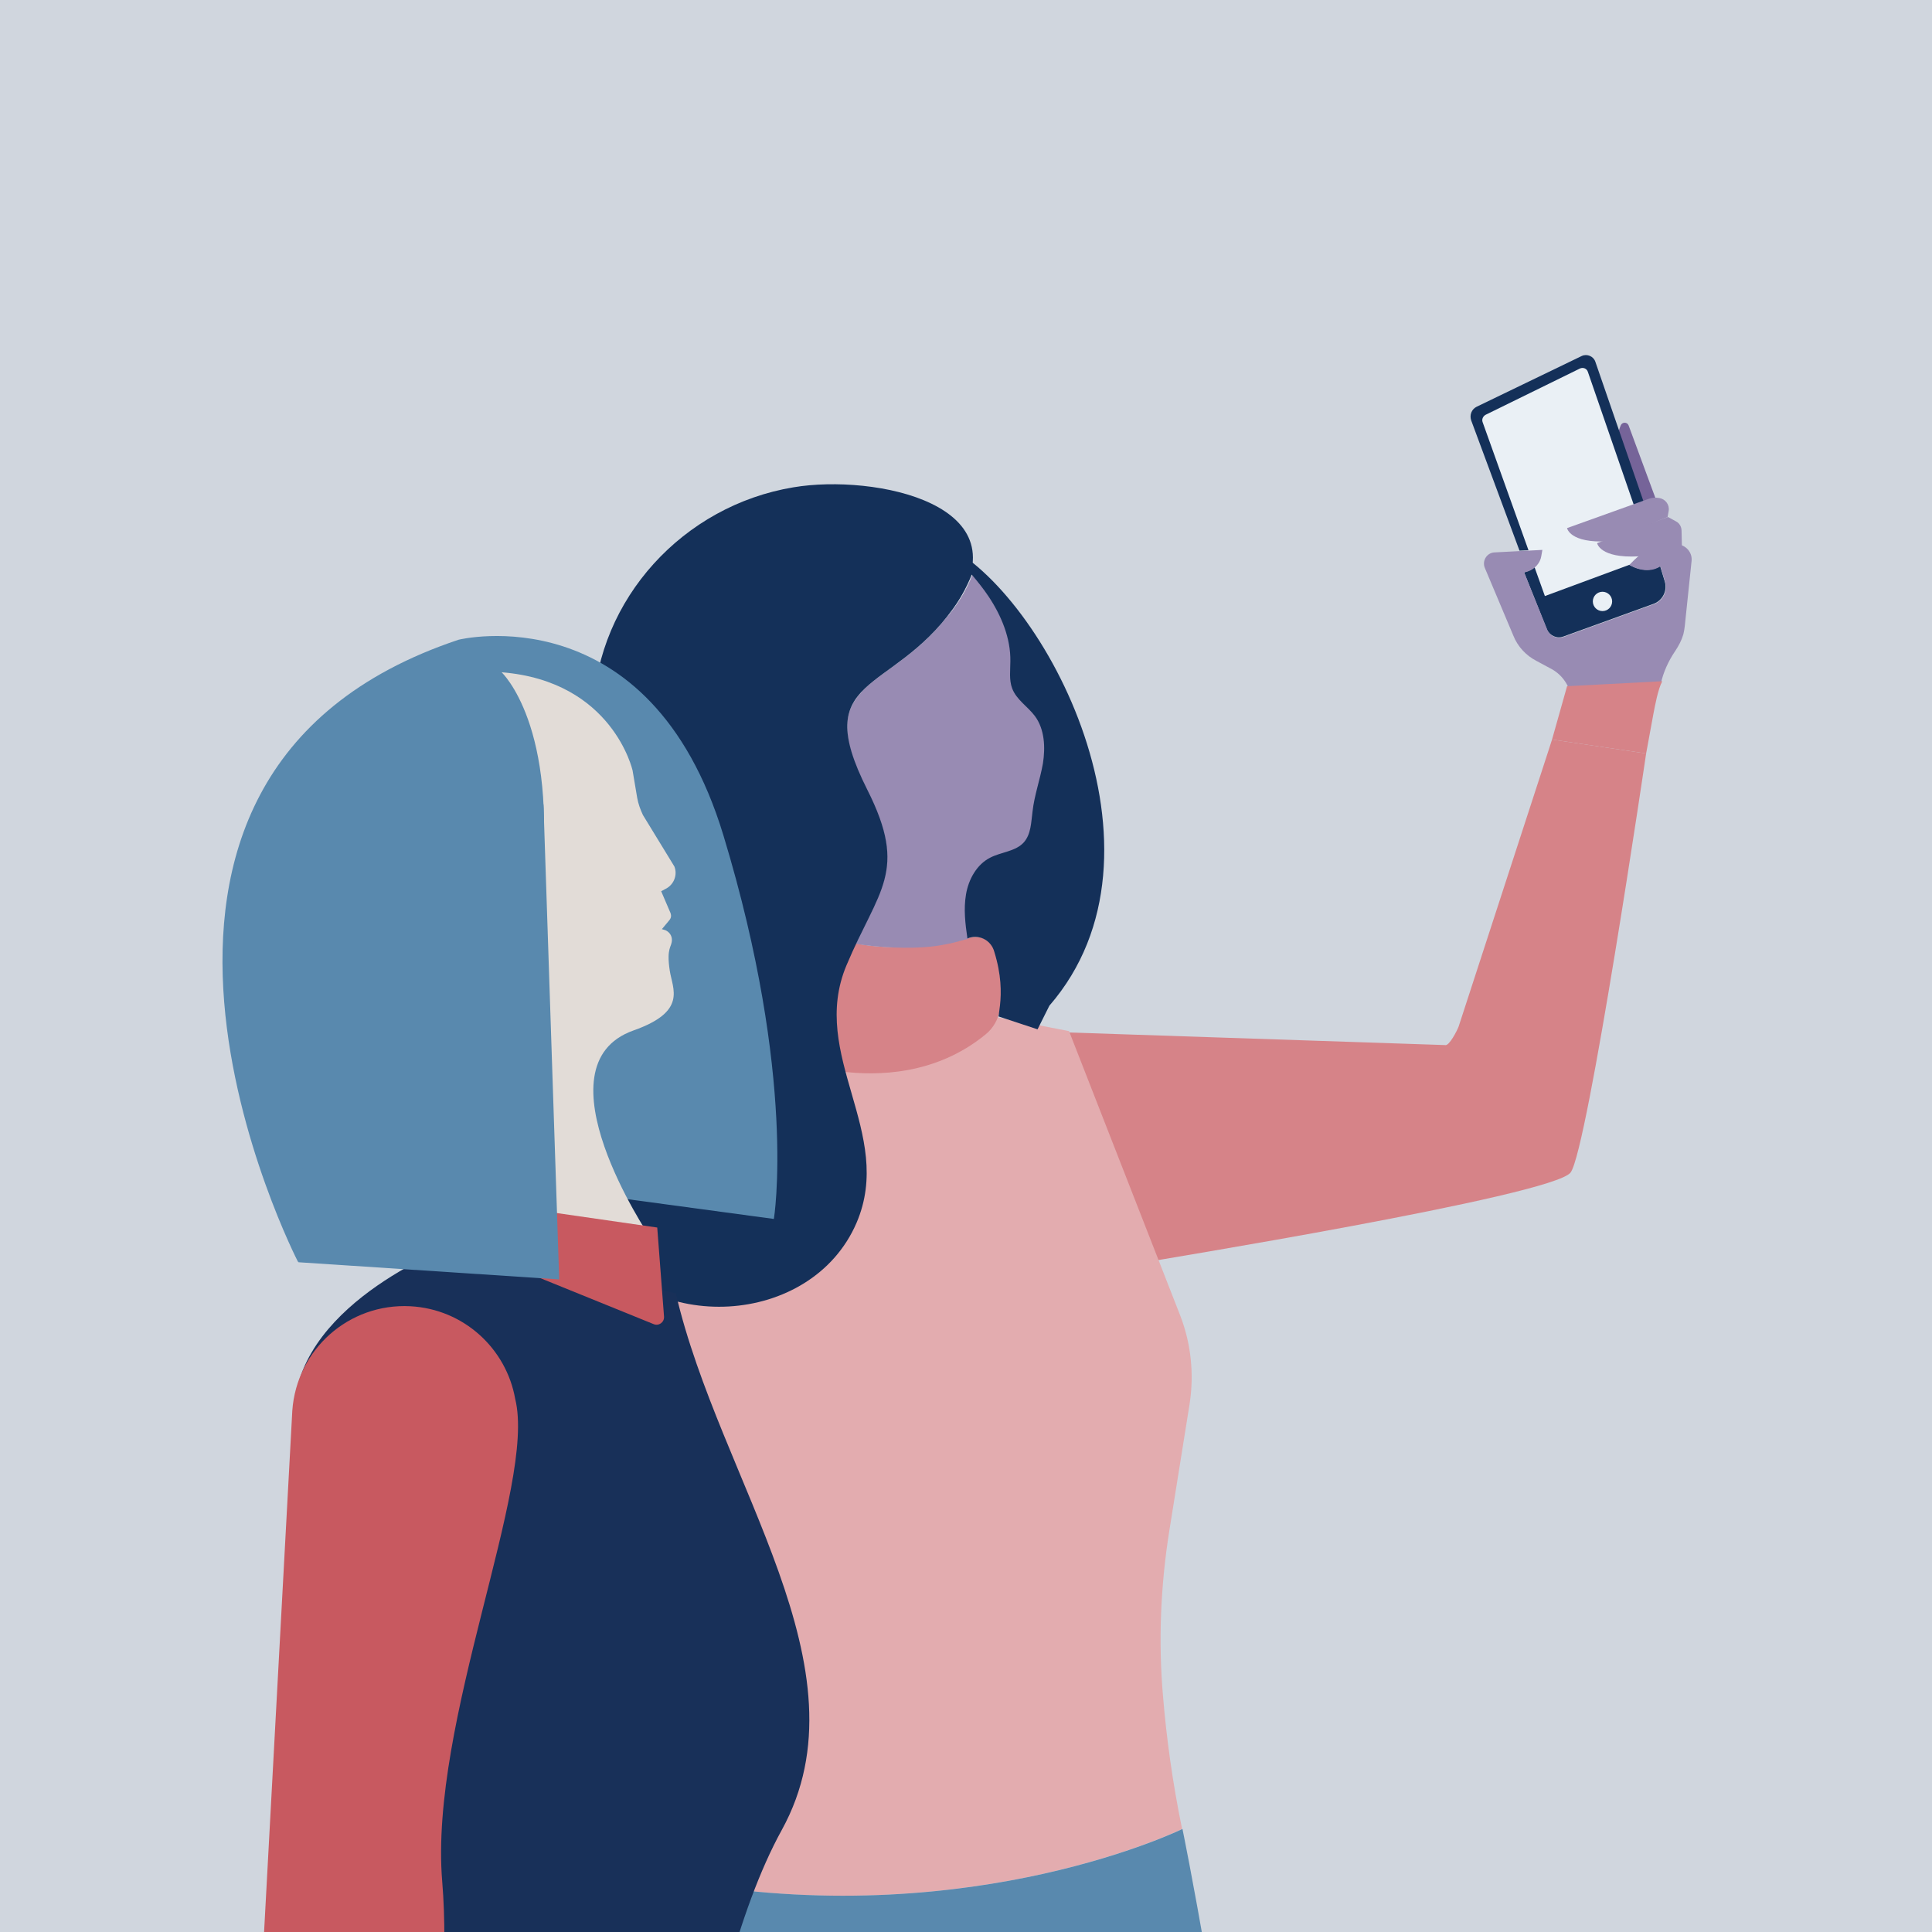 <?xml version="1.0" encoding="UTF-8"?> <!-- Generator: Adobe Illustrator 25.2.0, SVG Export Plug-In . SVG Version: 6.00 Build 0) --> <svg xmlns="http://www.w3.org/2000/svg" xmlns:xlink="http://www.w3.org/1999/xlink" version="1.1" x="0px" y="0px" viewBox="0 0 540 540" style="enable-background:new 0 0 540 540;" xml:space="preserve"> <style type="text/css"> .st0{fill:#D0D6DE;} .st1{clip-path:url(#SVGID_1_);} .st2{fill:#766499;} .st3{fill:none;stroke:#000000;stroke-miterlimit:10;} .st4{fill:#143059;} .st5{fill:#EAF0F5;} .st6{fill:#988BB3;} .st7{fill:#D68388;} .st8{fill:#E3ACAF;} .st9{fill:#5989AE;} .st10{fill:#F9A97A;} .st11{fill:none;} .st12{fill:#FBBB48;} .st13{fill:#FDCC75;} .st14{fill:#82A6C2;} .st15{fill:#EEEBE8;} .st16{fill:#7D797B;} .st17{fill:#E2DCD7;} .st18{fill:#B6B2B0;} .st19{fill:#183059;} .st20{fill:#C85960;} .st21{fill:#FFFFFF;} .st22{fill:#445A7A;} .st23{fill:#72829A;} </style> <g id="Layer_1"> <g> <rect class="st0" width="540" height="540"></rect> </g> </g> <g id="Layer_2"> <g> <defs> <path id="SVGID_3_" d="M198.1,598c60,0,113.9-26.7,150.2-68.8c30-34.7,126.8-80.9,136.2-129.5C577.7-80.8,295.7,97.8,134,133.7 c-147.3,32.7-74.2,123.8-74.2,123.8c-37,36-60.1,86.4-60.1,142.2C-0.2,509.3,88.6,598,198.1,598"></path> </defs> <clipPath id="SVGID_1_"> <use xlink:href="#SVGID_3_" style="overflow:visible;"></use> </clipPath> <g class="st1"> <path class="st2" d="M452.2,127l0-0.2c-0.5-2.5-0.3-5.1,0.6-7.4l0.2-0.5c0.4-1,1.8-1,2.2,0l7.9,21.4l-3,1.6L452.2,127z"></path> <path class="st3" d="M448.5,132.5"></path> <path class="st4" d="M445.9,101.1l17.8,51.6c-2.6,0.5-5.1,1.8-7,3.7l-1.4,1.4c0,0,4.6,3,8.7,0.4l1.3,4.3c0.8,2.6-0.6,5.4-3.2,6.3 l-25.1,9.1c-1.8,0.7-3.8-0.2-4.6-1.9L426,160l1.1-0.4c1.9-0.6,3.3-2.3,3.7-4.3l0.3-1.7l-6.4,0.3l-13.5-36.4 c-0.5-1.5,0.1-3.1,1.5-3.8l29.4-14.2C443.6,98.8,445.4,99.6,445.9,101.1z"></path> <path class="st4" d="M413.9,113.1"></path> <circle class="st5" cx="447.9" cy="168.1" r="2.7"></circle> <path class="st5" d="M459.1,156.5l-27.3,10.1L414.4,118c-0.3-0.8,0.1-1.7,0.9-2.1l26.3-12.9c0.9-0.4,1.9,0,2.2,0.9l16.2,46.9 C458.7,151.5,458.1,154.8,459.1,156.5z"></path> <path class="st6" d="M439.1,194.4c-0.7-3.3-2.8-6.1-5.8-7.6l-3.9-2.1c-2.9-1.5-5.2-4-6.4-7l-8-19c-0.8-2,0.6-4.2,2.7-4.3 l13.4-0.7l-0.3,1.7c-0.3,2-1.8,3.6-3.7,4.3L426,160l6.5,16.1c0.8,1.8,2.8,2.6,4.6,1.9l25.1-9.1c2.6-0.9,4-3.7,3.2-6.3l-1.3-4.3 c-4.1,2.6-8.7-0.4-8.7-0.4l1.4-1.4c2.1-2.1,4.8-3.4,7.7-3.8l3.5-0.5c2.7-0.4,5.1,1.9,4.8,4.6l-1.9,18.2c-0.1,0.8-0.2,1.5-0.4,2.3 c-0.5,1.7-1.3,3.2-2.3,4.7c-1.9,2.8-3.3,5.9-4,9.1L439.1,194.4z"></path> <path class="st6" d="M470.1,152.7l-12.1,2.8c-10.9,0.6-11.6-3.7-11.6-3.7l19.8-7.3l2.2,1.2c1,0.5,1.6,1.5,1.6,2.7L470.1,152.7z"></path> <path class="st6" d="M466.1,144.5l0.3-1.7c0.3-1.7-0.9-3.3-2.6-3.6l0,0c-1.1-0.2-2.2-0.1-3.2,0.3l-22.6,8.1c0,0,0.7,4.3,11.6,3.7 L466.1,144.5z"></path> <path class="st7" d="M439,327.7c4.8-6.5,21.1-117.1,21.1-117.1l-26.3-3.9l-1,3.1l-25.1,77.1c-0.4,1.1-2.7,5.6-3.8,5.2l-110.5-3.7 L282,342.7l38.2,10.1C320.2,352.7,434.2,334.3,439,327.7z"></path> <path class="st8" d="M325.1,474.5c0.9,10.7,2.5,23.1,5.3,36.7c0,0-57.7,28.3-137.1,15.2c0,0,12-38.1-10.9-60.9l-21.9-157.4 l63.8-34.3l74.5,14.4l31,79.3c3.1,7.9,4,16.5,2.7,24.9l-5.6,35C324.4,442.9,323.7,458.7,325.1,474.5z"></path> <path class="st9" d="M235.2,571.1c-20.1,0-39.3-2.3-56.8-6.3c4.2-15.7,9.2-29.3,15-38.4c79.4,13.1,137.1-15.2,137.1-15.2 s2.9,14,6.9,37.4C310.3,562.6,274.5,571.1,235.2,571.1z"></path> <path class="st9" d="M145.5,808.2c0,0,13.9-57.1,12-102.8c0,0,5.7-83.9,20.9-140.6c17.6,4.1,36.7,6.3,56.8,6.3 c39.3,0,75.1-8.5,102.1-22.5c8,46.8,20.7,131.5,24.2,218.3c0.3,8.2-3.7,16.1-10.6,20.6C322.3,806.1,241.2,848.7,145.5,808.2z"></path> <line class="st10" x1="166" y1="675.8" x2="166" y2="676"></line> <path class="st11" d="M176.1,590.9c5.2,2.8,9.2,7.6,11.1,13.2c0.8,2.6,1.2,5.3,1.9,7.9c1.1,3.8,2.8,7.5,5.2,10.7 c-6.1-1.4-10.9-7.1-11.5-13.3"></path> <path class="st11" d="M177.3,588.4c-0.1,0.2-0.1,0.4-0.2,0.6"></path> <path class="st12" d="M157.4,599.3"></path> <path class="st7" d="M236.2,265.4c0.5-0.5,2-1.3,2.5-1.8c11.2,2.3,24.1,0.9,32.4-1.5c3-0.9,6.1,0.9,7,3.8 c2.2,7.2,2.1,12.8,1.4,16.3c-0.5,2.7-1.9,5.2-4,6.9c-14,11.5-30.5,11.6-40.2,10.4C227.1,279.2,236.2,265.4,236.2,265.4z"></path> <path class="st6" d="M239.2,263.8c7.7-16.4,13.5-22.4,3.1-43c-0.5-1-1-1.9-1.4-2.9c-0.1-0.3-0.3-0.6-0.4-0.9 c-0.3-0.6-0.5-1.2-0.8-1.7c-0.1-0.3-0.3-0.7-0.4-1c-0.2-0.5-0.4-1-0.6-1.5c-0.1-0.3-0.2-0.7-0.3-1c-0.1-0.4-0.3-0.9-0.4-1.3 c-0.1-0.3-0.2-0.6-0.3-1c-0.1-0.4-0.2-0.8-0.3-1.2c-0.1-0.3-0.1-0.6-0.2-0.9c-0.1-0.4-0.2-0.7-0.2-1.1c0-0.3-0.1-0.6-0.1-0.8 c0-0.3-0.1-0.7-0.1-1c0-0.3,0-0.5,0-0.8c0-0.3,0-0.6,0-0.9c0-0.2,0-0.5,0-0.7c0-0.3,0-0.6,0.1-0.9c0-0.2,0.1-0.4,0.1-0.6 c0-0.3,0.1-0.6,0.2-0.8c0-0.2,0.1-0.4,0.1-0.6c0.1-0.3,0.2-0.5,0.3-0.8c0.1-0.2,0.1-0.3,0.2-0.5c0.1-0.3,0.2-0.5,0.4-0.8 c0.1-0.1,0.1-0.3,0.2-0.4c0.1-0.3,0.3-0.5,0.5-0.8c0.1-0.1,0.1-0.2,0.2-0.3c0.2-0.3,0.4-0.6,0.6-0.9c0.1-0.1,0.1-0.2,0.2-0.2 c0.3-0.3,0.6-0.7,0.9-1c0,0,0,0,0-0.1c5.1-5.5,14.5-9.6,23-19.9c0,0,0,0,0,0c4.1-4.5,6.5-9,8-12.8c1.7,1.9,3.3,3.9,4.7,6.1 c3.6,5.4,6.1,11.6,6.1,18.1c0,2.6-0.4,5.2,0.5,7.6c1.2,3.1,4.4,5,6.4,7.8c2.7,3.7,2.9,8.6,2.2,13.2c-0.7,4.5-2.3,8.9-2.9,13.4 c-0.4,3-0.4,6.3-2.4,8.6c-2.3,2.6-6.3,2.7-9.4,4.3c-3.8,1.9-6.1,6.1-6.8,10.3c-0.7,4.1-0.2,8.2,0.4,12.3 c-0.8,0.2-1.5,0.4-2.3,0.6c-0.1,0-0.2,0-0.3,0.1c-0.8,0.2-1.6,0.4-2.4,0.6c0,0-0.1,0-0.1,0c-1.8,0.4-3.6,0.7-5.5,0.9l0,0 C254.2,265.2,245.8,264.9,239.2,263.8z"></path> <path class="st8" d="M132.5,470.5l13.1-139.8c0.9-9.8,6.7-18.1,15-22.6c4-2.2,8.7-3.4,13.6-3.4c15.9,0,28.7,12.8,28.7,28.7 c0,1.4-0.1,2.8-0.3,4.2l-20.4,138.9l0.2,97.5l-29.2,4.5l-20.3-100.6c-0.3-1.6-0.5-3.3-0.5-5C132.4,472.1,132.4,471.3,132.5,470.5 z"></path> <polygon class="st4" points="182.4,574 182.4,595.2 157.4,599.3 153.2,578.4 "></polygon> <path class="st13" d="M289.2,1163.6c-3.4,1.3-7.2,1.6-10.9,1.2c-12.2-1.6-49.4-7.5-89-24.6c-6.3-2.7-10.8-8.7-11.3-15.5 c-0.6-7.8,2.5-14.7,5.1-19.2c1-1.7,2.1-3.7,3.3-5.9c10.6,6.7,16.2,23.5,28.3,22.1c14.3-1.7,15-20.5,25-20.9 c3.3,11.2,9.2,21.2,19.6,27l30.7,18.2c2.8,1.6,4.9,4.3,5.6,7.5C296.5,1156.8,295.8,1161.1,289.2,1163.6z"></path> <path class="st14" d="M239.9,1100.7c-10.1,0.5-10.8,19.2-25,20.9c-12.2,1.5-17.7-15.4-28.3-22.1c3-5.8,6.2-12.8,7.8-17.8 c11.2-34.8,9.2-69.4,9.2-69.4c-10.7-111.5,12.3-159.1,22-173.7c2.4-3.7,3-8.3,1.7-12.5l-0.3-1.1c30.2,0.1,56.9-6.5,78.5-14.7 l0.3,3.1c1,9.6-0.5,19.4-4.5,28.2c-12.1,26.7-39.7,94.2-60.9,195.5C240.3,1037.3,231.8,1072.9,239.9,1100.7z"></path> <path class="st12" d="M259.5,1127.7c-9.7-5.5-15.6-14.6-18.9-24.9c0.2-1,0.5-2,0.8-2.9c0.8-2.6,1.7-5.8,2.5-9.2 c11.8,5,19.3,22,31.6,19c13.9-3.3,12.5-21.8,22.2-23.6c5.6,8.3,13.1,14.8,23,17.6l34.3,10.3c3,0.9,5.6,2.9,7,5.6 c1.7,3.2,2.1,7.7-3.8,11.8c0,0,0,0,0,0c-1.1,0.7-2.4,1.1-3.7,1.1h-86.9L259.5,1127.7z"></path> <path class="st9" d="M286.3,1060.8c2.5,8.8,6.2,17.8,11.3,25.3c-9.7,1.9-8.3,20.3-22.2,23.6c-12.2,2.9-19.7-14-31.6-19 c1-4.4,1.9-9.1,2.2-12.6c1.8-20.3-0.4-39.9-2.9-53.7c20.8-94.2,46.5-157.1,58.1-182.7c4-8.8,5.6-18.6,4.5-28.2l-0.3-3.1 c7.6-2.9,14.5-5.9,20.7-9c-11.9,48.5-33.3,155.5-42,199.5C280.2,1020.8,280.7,1041.3,286.3,1060.8z"></path> <g> <circle class="st15" cx="252.7" cy="1136.4" r="3.8"></circle> <circle class="st15" cx="243.9" cy="1129.4" r="3.8"></circle> <circle class="st15" cx="235" cy="1122.5" r="3.8"></circle> </g> <g> <circle class="st15" cx="318.5" cy="1113.2" r="3.8"></circle> <circle class="st15" cx="307.9" cy="1109.4" r="3.8"></circle> <circle class="st15" cx="297.3" cy="1105.6" r="3.8"></circle> </g> <path class="st4" d="M164.9,346.3c-15-24.2,1.6-38.4,9.3-60.8c10.8-31.4-9.6-56.2-8.4-87.1c1.3-31.1,25.2-57.1,56-62.2 c22.5-3.8,65.4,4.7,44.6,33.9c-17.4,24.3-40.3,18.3-24,50.6c11.6,23,3.1,27.9-5.8,49.1c-10.6,25.2,13.6,46.8,2.8,72 C226.8,371,181.7,373.4,164.9,346.3z"></path> <path class="st4" d="M271,262.1c-0.2,0.1-0.4,0.1-0.6,0.2c-0.6-4.1-1.1-8.2-0.4-12.3c0.7-4.2,3-8.4,6.8-10.3 c3.1-1.6,7.1-1.7,9.4-4.3c2-2.3,2-5.6,2.4-8.6c0.5-4.5,2.1-8.9,2.9-13.4c0.7-4.5,0.5-9.5-2.2-13.2c-2-2.7-5.2-4.6-6.4-7.8 c-0.9-2.4-0.5-5.1-0.5-7.6c0.1-6.4-2.5-12.7-6.1-18.1c-1.4-2.1-3-4.1-4.7-6.1c-1.5,3.8-3.9,8.2-8,12.8c0,0,0,0,0,0 c-0.3,0.4-0.7,0.8-1,1.2c-0.4,0.3-0.7,0.7-1.1,1.1c-0.6-6.9,0.9-16.9,2.2-23.7c28.4,13.5,66.7,86.3,29.6,129.1l-3.3,6.6 l-10.9-3.6l0.4-3.1c0.4-3.6,0.4-8.6-1.6-15C277.1,263,274,261.2,271,262.1z"></path> <g> <g> <path class="st16" d="M79.7,694.9l-43.5-22.6c-0.1,2.5-1.9,25.2-1.9,27.9c-1,57.3-14.2,93.7-31.1,114.1 c-6,7.2-38.7,27.7-45,55.1c-4.5,19.2-8.9,41.1-22.8,62.3l28.2,31.1c13.1-30.8,37.9-72.2,85-106.9c9.4-6.9,17.1-16,22.3-26.4 l33.8-66.5L79.7,694.9z"></path> </g> <path class="st9" d="M203.9,532.7l55.2,86.2c0.5,0.8,0.4,1.9-0.3,2.5l-22.2,20c-0.8,0.7-2,0.7-2.7-0.1l-57.7-57.7 c-0.6-0.6-0.8-1.5-0.4-2.3l24.7-48.5C201.1,531.5,203,531.4,203.9,532.7z"></path> <path class="st17" d="M263.9,666.6L251.4,628l-13.7,12.3l-1.9,41.5c-0.1,1.4,1.7,2,2.5,0.9c4.5-5.9,5.5-16.1,5.5-16.1l1.6,17.1 l-5.3,7.4c-4.7,1.3-7.7,5.2-9.3,7.9c-0.6,1,0.4,2.1,1.4,1.6l11.2-4.7l8.4-8.1c-4.2,6.1-5.5,16-5.8,22.4c-0.1,1.5,2,2,2.6,0.6 l10.3-22l0.7,6.9c-2.4,7.4-1,11.8,0.2,13.9c0.4,0.7,1.4,0.6,1.7-0.2l4.1-14.1L263.9,666.6z"></path> <g> <path class="st18" d="M177.2,647.6l-105.6-55l0,0.3c0,0-31.8,24-35.5,79.9l43.6,22.2l50.7,138.5c0,0-24.2,32.2-21.3,87.4 c0.8,14.2-1.9,39.3-6,54.1l43.5,2.4c10.5-27.5,41.6-97.5,54-125.5c3.5-7.8,4.6-16.3,3.3-24.7L177.2,647.6z"></path> <path class="st19" d="M188.9,361.5l-61.5-13.8c0,0-43.5,15.8-45.1,45.7L71.6,592.6l114.9,59.9c0,0,7.1-95.8,32-141 S201.1,414.1,188.9,361.5z"></path> </g> <path class="st9" d="M162.2,319.7l-78.9,33c0,0-70-135.6,44.9-173.9c0,0,53.4-13.2,74,54.7s14.1,107.2,14.1,107.2l-48.1-6.5 L162.2,319.7z"></path> <path class="st17" d="M140.2,187.9c0,0,16.1,15,10.8,60.7c-4.4,37.9-43.6,1.7-43.6,1.7l23.6,82.5l3.6,16.3l46.9-3.6 c0,0-32.1-47.7-4.4-57.5c15-5.3,10.9-11.5,10.1-16.7c-1-6.6,0.6-6.5,0.6-8.6c0-1.2-0.7-2.2-1.8-2.7l-1-0.3l2-2.4 c0.6-0.7,0.8-1.4,0.2-2.6l-2.4-5.6l1.5-0.8c2.1-1.2,3.1-3.8,2.2-6.1l-8.8-14.4c-0.7-1.5-1.3-3.1-1.6-4.8l-1.3-7.7 C176.8,215.4,171.3,190.4,140.2,187.9z"></path> <path class="st20" d="M182.7,370.1l-55.2-22.4l2.7-10.6c0.2-1,1.2-1.6,2.2-1.4l51.3,7.4l1.9,24.9 C185.7,369.6,184.1,370.7,182.7,370.1z"></path> <path class="st20" d="M144,391L144,391c-2.5-14.1-14.4-25.1-29.3-25.9c-17.2-0.9-31.8,12.1-33,29.2l0,0l-12.4,229 c-0.1,1.7,1.2,3.2,3,3.3l39.4,2.1c0.4,0,0.7-0.2,0.8-0.6c1.6-6.2,14.6-60.1,11.1-102.2C119.9,481.3,150,415.1,144,391z"></path> <g> <path class="st17" d="M75.5,653.1l-11.6,18.5c-1.5,2.3-0.9,5.4,1.3,7l2.4,1.7l-1.5,4.6c-0.5,1.7,0.3,3.5,1.9,4.2l4.9,2.1 l-0.6,2.2c-0.7,2.8,0.9,5.7,3.7,6.6l3.5,1.1l-1.4,7.1c-0.5,2.4,0.8,4.8,3,5.7c2.4,0.9,5,0,6.2-2.2l18.9-34.6 c1.7-3.1,2.7-6.6,2.9-10.2l0.9-20.8L77,644.3l-0.1,3.9C76.9,650,76.4,651.6,75.5,653.1z"></path> <path class="st21" d="M77.4,627.5l-0.8,16.4c0,0.3,0.2,0.5,0.5,0.6l33.4,1.7c0.3,0,0.5-0.2,0.6-0.5l0.8-16.4 c0-0.3-0.2-0.5-0.5-0.6L77.9,627C77.6,627,77.4,627.2,77.4,627.5z"></path> </g> <g> <path class="st19" d="M-24.4,1037.8c-36.6,2-34.8-0.4-46.7-19.7l-29.3-54.1l-8.7,3.3c-3,0.8-4.5,4.3-2.9,7.1l33.7,60.9 c3.3,5.6,9.3,9.2,15.8,9.6l23.6-0.1c14-0.5,15.4-5.5,16.3-7.7C-23,1037.6-23.7,1037.8-24.4,1037.8z"></path> <path class="st22" d="M-21,1030.5c-0.8-2.2-2.4-4.1-4.6-5c-9.4-4.2-26.9-15.5-19.2-39.7c2.1-6.5,4.8-14.3,8.4-22.8l-28.2-31.1 c-0.4,0.6-0.9,1.2-1.7,2.1l-34.3,30.4l29.5,53.9c11.8,20,10,21.6,46.7,19.7c0.7,0,1.4-0.3,2-0.7c1.6-1.5,1.7-2,1.9-3.8 C-20.5,1032.4-20.7,1031.4-21,1030.5z"></path> </g> <g> <path class="st19" d="M204.9,1040.7c0,0.1,0,0.1,0,0.2c-1.6,5.8-18.1,11.7-56.7,7.5l-45.1-4.7c-8.4-0.8-10.5-5.9-14.7-9.9 c0,0-1.7,4.1-1.7,4.1l-2.9,7.9c-1.8,5.2-1.8,9.7,2.7,11.8h0c2.8,1.3,5.9,2.1,9,2.3l63.2,3.4c13,0.7,25.9-2,37.5-7.8l5.8-3.4 C205.6,1049.4,206,1043.3,204.9,1040.7z"></path> <path class="st23" d="M179.3,1029.2c-26.6-8.9-43.3-20.1-35-45c0.6-1.8,1.4-4.1,2.5-6.8l-43.5-2.4l-15.7,57.2 c-0.6,3.9,1.3,7.7,4.9,9.4c2.9,1.4,6.3,2.2,10.8,2.7l63,6.8c25.1,1.5,37.4-5.6,38.7-10.3c0-0.1,0-0.1,0-0.2 C205.7,1035.3,179.3,1029.2,179.3,1029.2z"></path> </g> <polygon class="st19" points="105.7,645.9 90.3,645.1 91,627.6 106.4,628.4 "></polygon> <circle class="st22" cx="121.7" cy="1007.3" r="13.4"></circle> <circle class="st23" cx="-63.7" cy="966.7" r="13.4"></circle> <polygon class="st9" points="151.9,224.8 156.3,357.6 83.4,352.8 88.9,234.9 "></polygon> </g> <path class="st7" d="M438,191.8l26.6-1.4c-1.2,2.3-2,6.7-2.5,9.3l-2,10.9l-26.3-3.9L438,191.8z"></path> </g> </g> </g> </svg> 